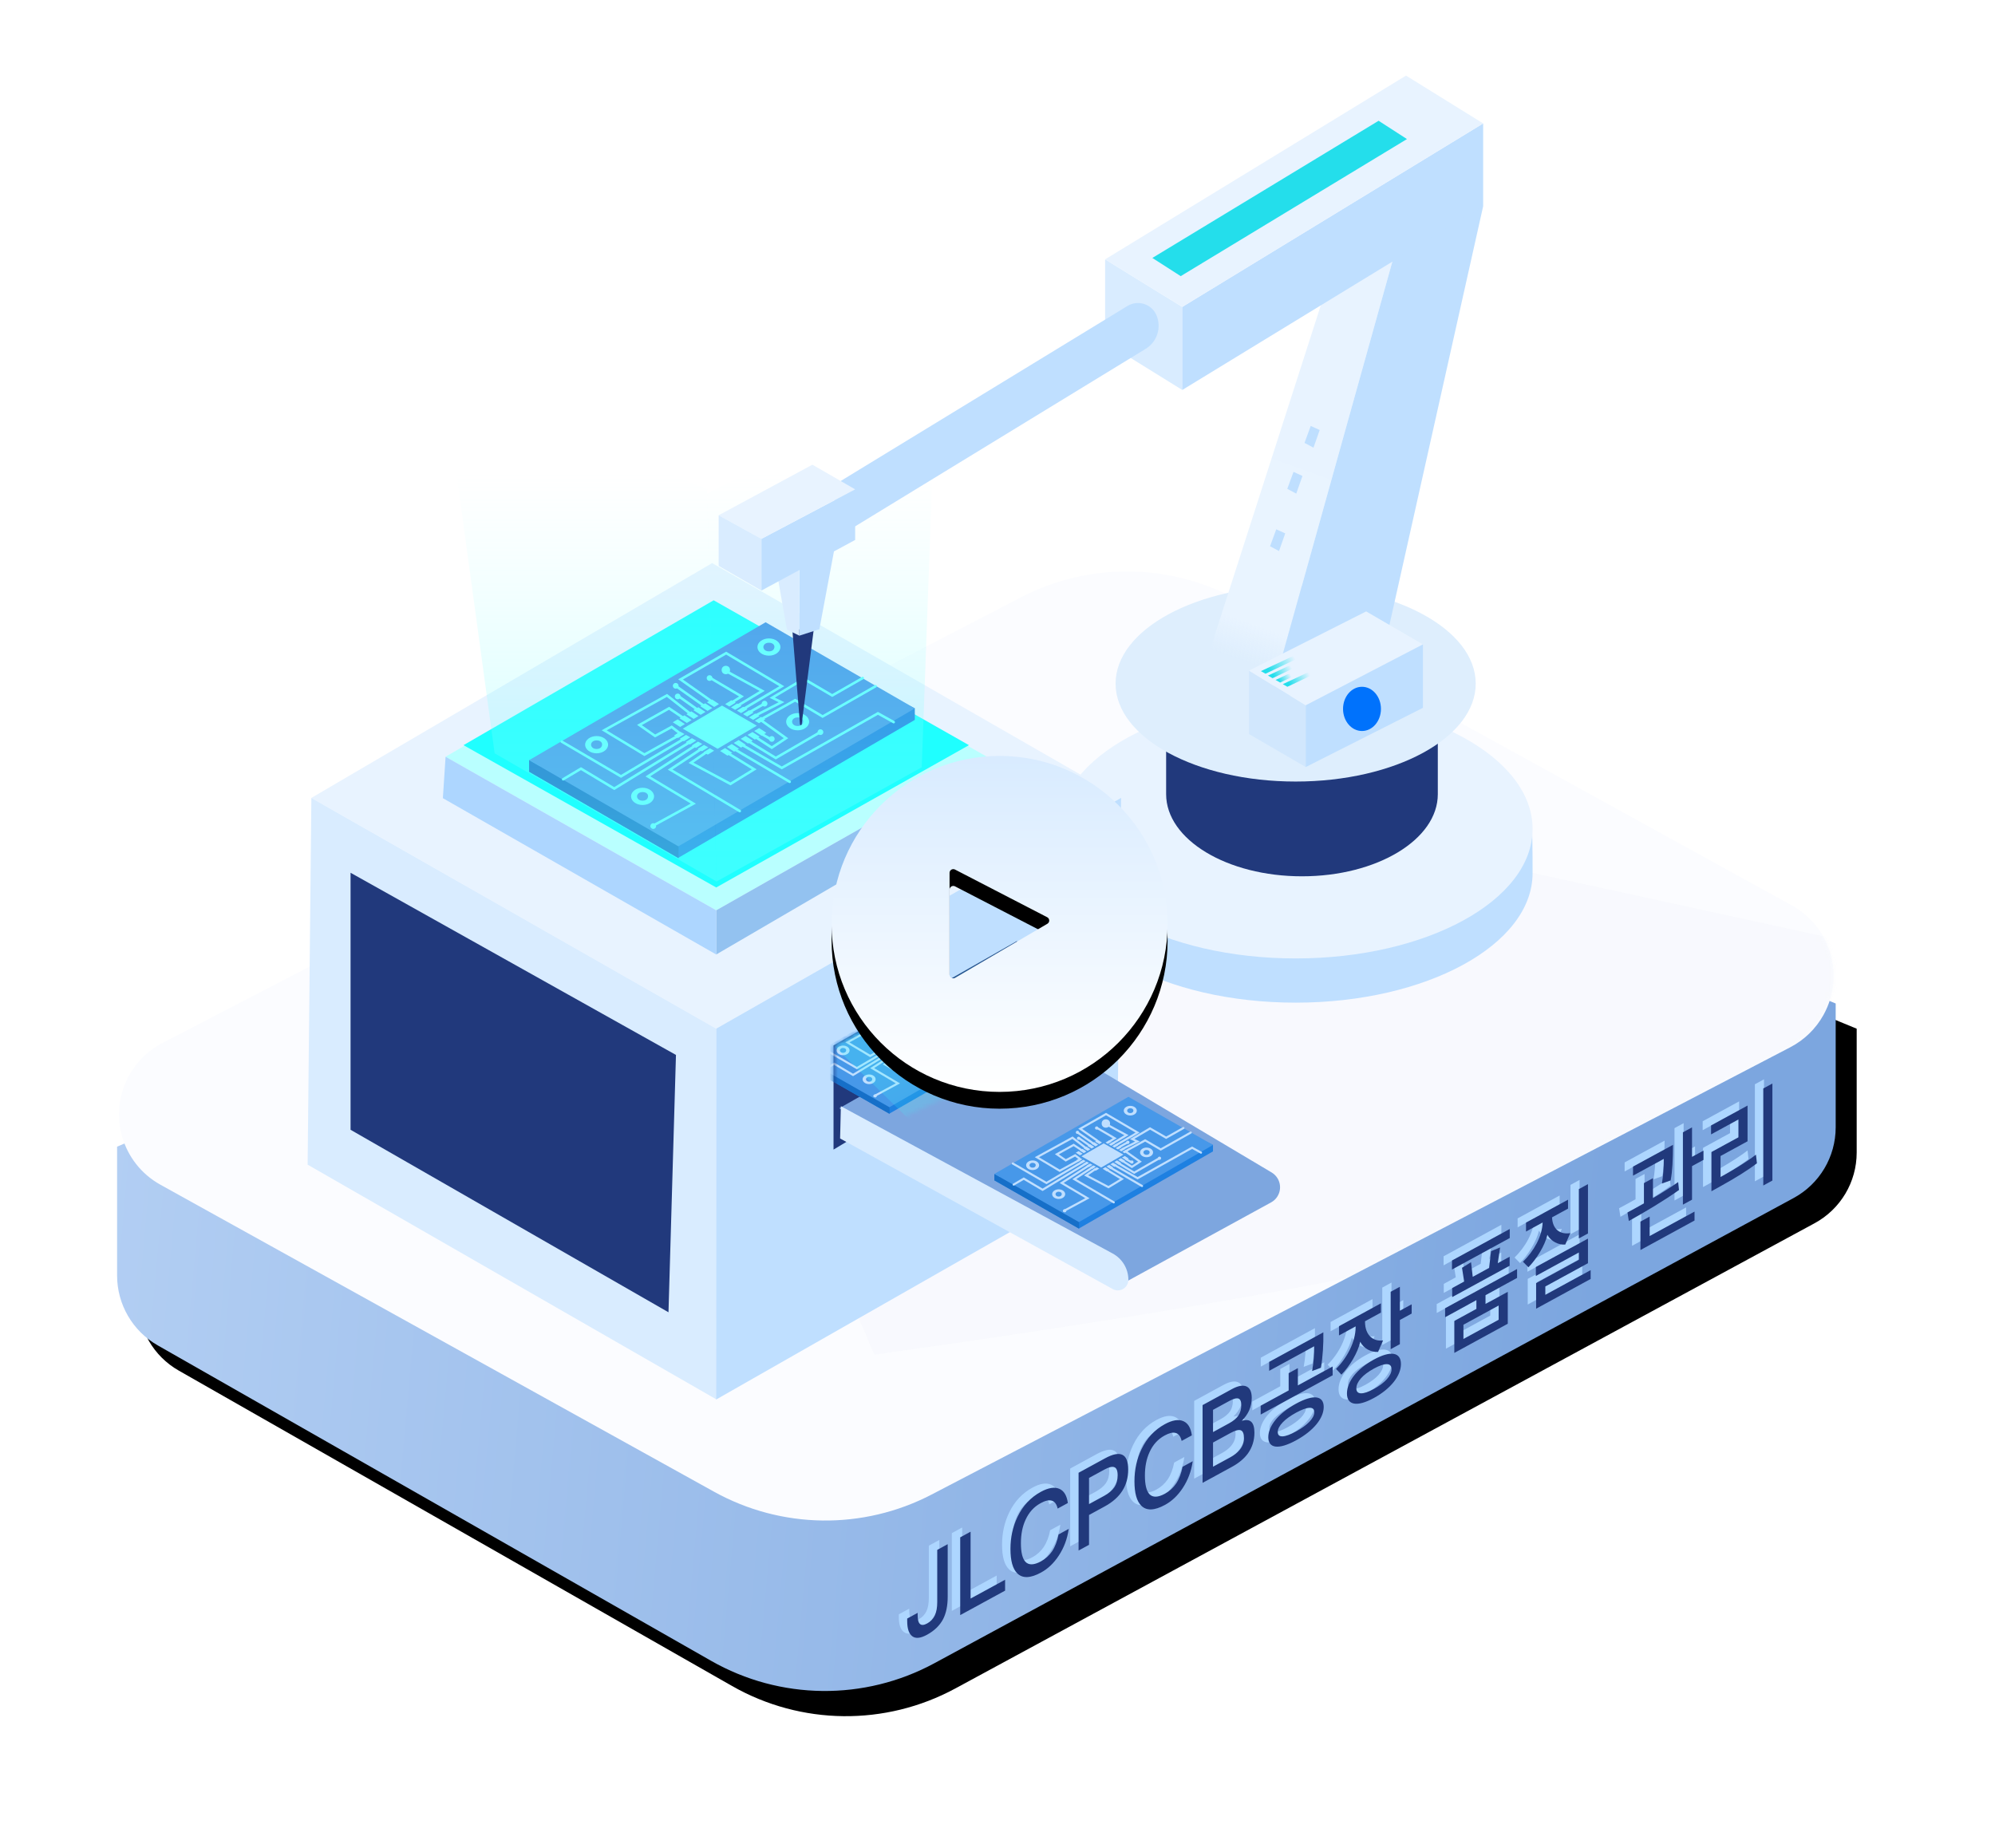 <?xml version="1.0" encoding="UTF-8"?>
<svg width="475px" height="440px" viewBox="0 0 475 440" version="1.1" xmlns="http://www.w3.org/2000/svg" xmlns:xlink="http://www.w3.org/1999/xlink">
    <!-- Generator: Sketch 60 (88103) - https://sketch.com -->
    <title>hdpi/jianche</title>
    <desc>Created with Sketch.</desc>
    <defs>
        <filter x="-8.6%" y="-9.9%" width="119.3%" height="125.4%" filterUnits="objectBoundingBox" id="filter-1">
            <feOffset dx="0" dy="0" in="SourceAlpha" result="shadowOffsetOuter1"></feOffset>
            <feGaussianBlur stdDeviation="10" in="shadowOffsetOuter1" result="shadowBlurOuter1"></feGaussianBlur>
            <feColorMatrix values="0 0 0 0 0.231   0 0 0 0 1   0 0 0 0 1  0 0 0 1 0" type="matrix" in="shadowBlurOuter1" result="shadowMatrixOuter1"></feColorMatrix>
            <feMerge>
                <feMergeNode in="shadowMatrixOuter1"></feMergeNode>
                <feMergeNode in="SourceGraphic"></feMergeNode>
            </feMerge>
        </filter>
        <linearGradient x1="0%" y1="50%" x2="85.981%" y2="54.289%" id="linearGradient-2">
            <stop stop-color="#B2CEF3" offset="0%"></stop>
            <stop stop-color="#7CA6DF" offset="100%"></stop>
        </linearGradient>
        <path d="M20.878,175.111 L20.878,144.44 L20.878,144.44 L240.971,50.231 C254.475,44.451 269.736,44.345 283.319,49.936 L430.069,110.344 L430.069,110.344 L430.069,139.836 C430.069,146.863 426.219,153.326 420.039,156.672 L215.455,267.448 C198.831,276.449 178.739,276.23 162.316,266.867 L30.541,191.744 C24.566,188.338 20.878,181.989 20.878,175.111 Z" id="path-3"></path>
        <filter x="-8.2%" y="-12.0%" width="118.8%" height="126.8%" filterUnits="objectBoundingBox" id="filter-4">
            <feOffset dx="5" dy="5" in="SourceAlpha" result="shadowOffsetOuter1"></feOffset>
            <feGaussianBlur stdDeviation="12" in="shadowOffsetOuter1" result="shadowBlurOuter1"></feGaussianBlur>
            <feColorMatrix values="0 0 0 0 0.142   0 0 0 0 0.254   0 0 0 0 0.568  0 0 0 0.3 0" type="matrix" in="shadowBlurOuter1" result="shadowMatrixOuter1"></feColorMatrix>
            <feOffset dx="0" dy="1" in="SourceAlpha" result="shadowOffsetOuter2"></feOffset>
            <feGaussianBlur stdDeviation="2.5" in="shadowOffsetOuter2" result="shadowBlurOuter2"></feGaussianBlur>
            <feColorMatrix values="0 0 0 0 0.522   0 0 0 0 0.602   0 0 0 0 0.765  0 0 0 1 0" type="matrix" in="shadowBlurOuter2" result="shadowMatrixOuter2"></feColorMatrix>
            <feMerge>
                <feMergeNode in="shadowMatrixOuter1"></feMergeNode>
                <feMergeNode in="shadowMatrixOuter2"></feMergeNode>
            </feMerge>
        </filter>
        <path d="M31.658,119.762 L236.102,13.62 C252.334,5.193 271.703,5.435 287.719,14.265 L419.668,87.012 C428.927,92.118 432.295,103.763 427.19,113.023 C425.369,116.325 422.614,119.017 419.269,120.759 L214.807,227.271 C198.521,235.755 179.064,235.502 163.004,226.595 L31.195,153.498 C21.947,148.369 18.608,136.716 23.737,127.469 C25.562,124.177 28.318,121.496 31.658,119.762 Z" id="path-5"></path>
        <filter x="-6.6%" y="-16.1%" width="113.2%" height="132.2%" filterUnits="objectBoundingBox" id="filter-7">
            <feGaussianBlur stdDeviation="6.838" in="SourceGraphic"></feGaussianBlur>
        </filter>
        <linearGradient x1="50%" y1="19.413%" x2="50%" y2="100%" id="linearGradient-8">
            <stop stop-color="#A4FFFF" stop-opacity="0" offset="0%"></stop>
            <stop stop-color="#6BFFFF" offset="100%"></stop>
        </linearGradient>
        <linearGradient x1="50%" y1="19.413%" x2="50%" y2="100%" id="linearGradient-9">
            <stop stop-color="#A4FFFF" stop-opacity="0" offset="0%"></stop>
            <stop stop-color="#6BFFFF" offset="100%"></stop>
        </linearGradient>
        <linearGradient x1="44.39%" y1="94.117%" x2="54.797%" y2="20.62%" id="linearGradient-10">
            <stop stop-color="#E8F3FF" stop-opacity="0" offset="0%"></stop>
            <stop stop-color="#E9F4FF" offset="10.529%"></stop>
            <stop stop-color="#E8F3FF" offset="100%"></stop>
        </linearGradient>
        <linearGradient x1="97.386%" y1="38.416%" x2="15.582%" y2="58.948%" id="linearGradient-11">
            <stop stop-color="#24DEEB" stop-opacity="0" offset="0%"></stop>
            <stop stop-color="#24DEEB" offset="100%"></stop>
        </linearGradient>
        <linearGradient x1="97.386%" y1="37.872%" x2="15.582%" y2="59.368%" id="linearGradient-12">
            <stop stop-color="#24DEEB" stop-opacity="0" offset="0%"></stop>
            <stop stop-color="#24DEEB" offset="100%"></stop>
        </linearGradient>
        <linearGradient x1="97.386%" y1="38.484%" x2="15.582%" y2="58.895%" id="linearGradient-13">
            <stop stop-color="#24DEEB" stop-opacity="0" offset="0%"></stop>
            <stop stop-color="#24DEEB" offset="100%"></stop>
        </linearGradient>
        <linearGradient x1="97.386%" y1="36.688%" x2="15.582%" y2="60.283%" id="linearGradient-14">
            <stop stop-color="#24DEEB" stop-opacity="0" offset="0%"></stop>
            <stop stop-color="#24DEEB" offset="100%"></stop>
        </linearGradient>
        <polygon id="path-15" points="191.459 255.735 242.059 232.356 235.157 206.062 191.459 230.946"></polygon>
        <linearGradient x1="50%" y1="15.727%" x2="76.484%" y2="56.657%" id="linearGradient-17">
            <stop stop-color="#42FFFF" offset="0%"></stop>
            <stop stop-color="#1FFFFF" stop-opacity="0" offset="100%"></stop>
        </linearGradient>
        <linearGradient x1="50%" y1="0%" x2="50%" y2="100%" id="linearGradient-18">
            <stop stop-color="#D8EBFF" offset="0%"></stop>
            <stop stop-color="#FFFFFF" offset="100%"></stop>
        </linearGradient>
        <path d="M238,180 C260.091,180 278,197.909 278,220 C278,242.091 260.091,260 238,260 C215.909,260 198,242.091 198,220 C198,197.909 215.909,180 238,180 Z M226.974,206.955 C226.483,206.955 226.085,207.353 226.085,207.844 L226.085,207.844 L226.085,232.066 C226.085,232.224 226.127,232.379 226.207,232.515 C226.455,232.939 227,233.081 227.424,232.832 L227.424,232.832 L249.375,219.964 C249.52,219.879 249.638,219.755 249.715,219.606 C249.94,219.17 249.77,218.634 249.334,218.408 L249.334,218.408 L227.382,207.054 C227.256,206.989 227.116,206.955 226.974,206.955 Z" id="path-19"></path>
        <filter x="-17.5%" y="-12.5%" width="135.0%" height="135.0%" filterUnits="objectBoundingBox" id="filter-20">
            <feOffset dx="0" dy="4" in="SourceAlpha" result="shadowOffsetOuter1"></feOffset>
            <feGaussianBlur stdDeviation="4" in="shadowOffsetOuter1" result="shadowBlurOuter1"></feGaussianBlur>
            <feColorMatrix values="0 0 0 0 0.129   0 0 0 0 0.224   0 0 0 0 0.486  0 0 0 0.5 0" type="matrix" in="shadowBlurOuter1"></feColorMatrix>
        </filter>
    </defs>
    <g id="组件" stroke="none" stroke-width="1" fill="none" fill-rule="evenodd">
        <g id="jianche">
            <g filter="url(#filter-1)" transform="translate(7, 18)">
                <g id="路径-2" transform="translate(0, 110.605)">
                    <g id="矩形">
                        <use fill="black" fill-opacity="1" filter="url(#filter-4)" xlink:href="#path-3"></use>
                        <use fill="url(#linearGradient-2)" fill-rule="evenodd" xlink:href="#path-3"></use>
                    </g>
                    <path d="M211.704,259.665 C213.471,258.701 214.748,257.459 215.557,255.928 C216.28,254.496 216.642,252.743 216.642,250.616 L216.642,238.09 L214.152,239.449 L214.152,251.871 C214.152,253.194 213.96,254.258 213.577,255.064 C213.194,255.869 212.577,256.517 211.747,256.97 C210.235,257.795 209.49,257.138 209.49,255.012 L209.49,254.441 L207,255.8 L207,256.397 C207,258.212 207.404,259.418 208.213,260.014 C209.001,260.621 210.172,260.501 211.704,259.665 Z M230.308,249.15 L230.308,246.556 L222.091,251.04 L222.091,235.116 L219.622,236.464 L219.622,254.981 L230.308,249.15 Z M238.864,244.843 C240.503,243.949 241.908,242.612 243.079,240.832 C244.335,238.927 245.122,236.812 245.463,234.448 L243.036,235.772 C242.738,237.335 242.227,238.677 241.504,239.772 C240.822,240.766 239.928,241.591 238.843,242.184 C237.183,243.09 235.948,243.115 235.161,242.3 C234.437,241.528 234.075,240.04 234.075,237.861 C234.075,235.735 234.437,233.877 235.182,232.278 C235.991,230.488 237.183,229.189 238.779,228.318 C239.843,227.737 240.716,227.52 241.397,227.719 C242.1,227.906 242.568,228.532 242.823,229.612 L245.25,228.288 C245.016,226.548 244.356,225.404 243.249,224.919 C242.1,224.405 240.61,224.648 238.822,225.623 C236.395,226.948 234.543,228.918 233.266,231.586 C232.138,233.913 231.585,236.471 231.585,239.22 C231.585,242.021 232.117,243.961 233.202,245.028 C234.437,246.274 236.331,246.225 238.864,244.843 Z M250.294,238.243 L250.294,231.137 L254.062,229.081 C257.766,227.06 259.617,224.13 259.617,220.318 C259.617,216.531 257.766,215.649 254.105,217.646 L247.804,221.085 L247.804,239.602 L250.294,238.243 Z M253.913,226.569 L250.294,228.543 L250.294,222.319 L253.913,220.344 C254.999,219.752 255.807,219.544 256.318,219.758 C256.829,219.946 257.106,220.573 257.106,221.688 C257.106,222.803 256.85,223.747 256.34,224.518 C255.829,225.264 255.02,225.965 253.913,226.569 Z M268.387,228.732 C270.026,227.838 271.431,226.501 272.602,224.721 C273.857,222.817 274.645,220.701 274.986,218.337 L272.559,219.661 C272.261,221.224 271.75,222.566 271.026,223.661 C270.345,224.655 269.451,225.48 268.366,226.073 C266.706,226.979 265.471,227.004 264.683,226.189 C263.96,225.417 263.598,223.929 263.598,221.75 C263.598,219.624 263.96,217.767 264.705,216.167 C265.514,214.377 266.706,213.078 268.302,212.207 C269.366,211.626 270.239,211.409 270.92,211.608 C271.622,211.795 272.091,212.422 272.346,213.501 L274.773,212.177 C274.539,210.438 273.879,209.293 272.772,208.808 C271.622,208.294 270.132,208.537 268.344,209.513 C265.918,210.837 264.066,212.807 262.789,215.475 C261.661,217.802 261.107,220.36 261.107,223.109 C261.107,225.91 261.64,227.85 262.725,228.918 C263.96,230.163 265.854,230.115 268.387,228.732 Z M284.309,219.681 C285.926,218.798 287.203,217.738 288.097,216.524 C289.14,215.073 289.672,213.408 289.672,211.541 C289.672,210.296 289.417,209.424 288.927,208.965 C288.417,208.492 287.672,208.406 286.671,208.718 C287.437,207.937 288.012,207.131 288.417,206.236 C288.821,205.289 289.034,204.291 289.034,203.253 C289.034,201.853 288.629,200.959 287.842,200.558 C286.99,200.141 285.799,200.351 284.287,201.176 L277.327,204.974 L277.327,223.491 L284.309,219.681 Z M283.627,209.316 L279.817,211.395 L279.817,206.105 L283.67,204.002 C284.692,203.445 285.415,203.257 285.884,203.417 C286.309,203.573 286.544,204.094 286.544,204.976 C286.544,205.935 286.309,206.763 285.884,207.436 C285.437,208.095 284.692,208.735 283.627,209.316 Z M283.947,217.389 L279.817,219.642 L279.817,213.885 L284.011,211.597 C285.117,210.993 285.926,210.785 286.437,210.973 C286.927,211.172 287.182,211.785 287.182,212.848 C287.182,213.886 286.841,214.798 286.16,215.636 C285.628,216.29 284.883,216.878 283.947,217.389 Z M305.509,196.078 C305.934,193.616 306.147,190.336 306.083,187.647 L293.185,194.686 L293.185,196.813 L303.891,190.97 C303.934,192.737 303.763,194.93 303.402,196.865 L305.509,196.078 Z M308.297,197.876 L308.297,195.776 L300.017,200.294 L300.017,196.171 L297.825,197.367 L297.825,201.491 L291.162,205.126 L291.162,207.227 L308.297,197.876 Z M299.591,213.364 C303.806,211.064 306.169,208.063 306.169,205.418 C306.169,202.747 303.806,202.324 299.591,204.624 C295.377,206.924 292.972,209.948 292.972,212.619 C292.972,215.265 295.377,215.664 299.591,213.364 Z M299.591,211.237 C296.909,212.701 295.228,212.866 295.228,211.388 C295.228,209.936 296.909,208.24 299.591,206.777 C302.252,205.325 303.934,205.185 303.934,206.637 C303.934,208.116 302.252,209.785 299.591,211.237 Z M324.304,190.464 L324.304,184.707 L327.113,183.174 L327.113,180.969 L324.304,182.502 L324.304,176.797 L322.111,177.993 L322.111,191.661 L324.304,190.464 Z M310.383,197.724 C312.299,195.796 314.321,192.437 314.874,189.878 C315.704,191.578 317.514,192.406 319.11,192.313 L320.302,189.562 C318.11,189.902 316.002,188.485 316.002,185.087 L316.002,185.01 L319.791,182.942 L319.791,180.738 L309.808,186.185 L309.808,188.39 L313.768,186.229 L313.768,186.411 C313.768,189.834 311.767,193.701 309.106,196.346 L310.383,197.724 Z M318.11,203.284 C322.175,201.066 324.559,197.949 324.559,195.2 C324.559,192.399 322.175,191.911 318.11,194.13 C314.066,196.336 311.703,199.415 311.703,202.216 C311.703,204.965 314.066,205.491 318.11,203.284 Z M318.11,201.132 C315.47,202.572 313.938,202.501 313.938,200.997 C313.938,199.44 315.47,197.722 318.11,196.282 C320.77,194.83 322.324,194.864 322.324,196.42 C322.324,197.924 320.77,199.68 318.11,201.132 Z M350.464,165.193 L350.464,163.04 L336.713,170.544 L336.713,172.696 L350.464,165.193 Z M350.442,171.791 L350.442,169.639 L347.611,171.184 L348.165,167.433 L346.015,168.32 L345.547,172.31 L341.651,174.436 L341.247,170.948 L339.097,172.277 L339.608,175.551 L336.756,177.108 L336.756,179.26 L350.442,171.791 Z M349.995,185.599 L349.995,178 L344.695,180.892 L344.695,178.792 L352.209,174.692 L352.209,172.565 L335.074,181.915 L335.074,184.042 L342.524,179.977 L342.524,182.077 L337.267,184.946 L337.267,192.545 L349.995,185.599 Z M347.824,184.657 L339.438,189.234 L339.438,185.836 L347.824,181.26 L347.824,184.657 Z M369.088,164.106 L369.088,152.358 L366.917,153.543 L366.917,165.291 L369.088,164.106 Z M354.912,172.153 C356.764,170.287 358.85,166.996 359.425,164.426 C360.255,165.996 362.107,166.878 363.682,166.745 L364.874,164.02 C362.745,164.377 360.681,163.403 360.532,160.269 L364.342,158.19 L364.342,156.063 L354.337,161.522 L354.337,163.649 L358.297,161.489 C358.169,164.852 356.189,168.292 353.614,170.839 L354.912,172.153 Z M369.727,174.935 L369.727,172.834 L358.935,178.723 L358.935,176.727 L369.088,171.186 L369.088,165.325 L356.679,172.097 L356.679,174.223 L366.917,168.636 L366.917,170.374 L356.743,175.926 L356.743,182.021 L369.727,174.935 Z M393.864,156.057 L393.864,148.07 L396.589,146.583 L396.589,144.379 L393.864,145.865 L393.864,138.837 L391.693,140.022 L391.693,157.242 L393.864,156.057 Z M388.777,151.468 C389.203,149.265 389.309,146.484 389.331,142.997 L379.816,148.189 L379.816,150.342 L387.138,146.346 C387.16,148.305 386.968,150.666 386.691,152.218 L388.777,151.468 Z M378.816,161.132 C382.902,158.85 387.16,156.319 390.757,153.76 L390.565,151.867 C389.224,152.832 386.521,154.541 384.605,155.664 L384.563,155.687 L384.563,150.941 L382.413,152.115 L382.413,156.964 C381.029,157.745 379.603,158.497 378.496,159.101 L378.816,161.132 Z M394.46,161.023 L394.46,158.896 L383.775,164.727 L383.775,160.085 L381.583,161.281 L381.583,168.05 L394.46,161.023 Z M413,151.502 L413,128.395 L410.829,129.58 L410.829,152.687 L413,151.502 Z M398.483,154.056 L400.825,152.752 C404.252,150.856 407.232,148.996 409.318,147.391 L409.083,145.34 C406.636,147.247 402.911,149.435 400.654,150.666 L400.654,145.661 L407.083,142.153 L407.083,133.647 L398.398,138.386 L398.398,140.513 L404.912,136.958 L404.912,141.211 L398.483,144.719 L398.483,154.056 Z" id="JLCPCB공장품질관리" fill="#ADD6FF" fill-rule="nonzero"></path>
                    <path d="M213.704,260.665 C215.471,259.701 216.748,258.459 217.557,256.928 C218.28,255.496 218.642,253.743 218.642,251.616 L218.642,239.09 L216.152,240.449 L216.152,252.871 C216.152,254.194 215.96,255.258 215.577,256.064 C215.194,256.869 214.577,257.517 213.747,257.97 C212.235,258.795 211.49,258.138 211.49,256.012 L211.49,255.441 L209,256.8 L209,257.397 C209,259.212 209.404,260.418 210.213,261.014 C211.001,261.621 212.172,261.501 213.704,260.665 Z M232.308,250.15 L232.308,247.556 L224.091,252.04 L224.091,236.116 L221.622,237.464 L221.622,255.981 L232.308,250.15 Z M240.864,245.843 C242.503,244.949 243.908,243.612 245.079,241.832 C246.335,239.927 247.122,237.812 247.463,235.448 L245.036,236.772 C244.738,238.335 244.227,239.677 243.504,240.772 C242.822,241.766 241.928,242.591 240.843,243.184 C239.183,244.09 237.948,244.115 237.161,243.3 C236.437,242.528 236.075,241.04 236.075,238.861 C236.075,236.735 236.437,234.877 237.182,233.278 C237.991,231.488 239.183,230.189 240.779,229.318 C241.843,228.737 242.716,228.52 243.397,228.719 C244.1,228.906 244.568,229.532 244.823,230.612 L247.25,229.288 C247.016,227.548 246.356,226.404 245.249,225.919 C244.1,225.405 242.61,225.648 240.822,226.623 C238.395,227.948 236.543,229.918 235.266,232.586 C234.138,234.913 233.585,237.471 233.585,240.22 C233.585,243.021 234.117,244.961 235.202,246.028 C236.437,247.274 238.331,247.225 240.864,245.843 Z M252.294,239.243 L252.294,232.137 L256.062,230.081 C259.766,228.06 261.617,225.13 261.617,221.318 C261.617,217.531 259.766,216.649 256.105,218.646 L249.804,222.085 L249.804,240.602 L252.294,239.243 Z M255.913,227.569 L252.294,229.543 L252.294,223.319 L255.913,221.344 C256.999,220.752 257.807,220.544 258.318,220.758 C258.829,220.946 259.106,221.573 259.106,222.688 C259.106,223.803 258.85,224.747 258.34,225.518 C257.829,226.264 257.02,226.965 255.913,227.569 Z M270.387,229.732 C272.026,228.838 273.431,227.501 274.602,225.721 C275.857,223.817 276.645,221.701 276.986,219.337 L274.559,220.661 C274.261,222.224 273.75,223.566 273.026,224.661 C272.345,225.655 271.451,226.48 270.366,227.073 C268.706,227.979 267.471,228.004 266.683,227.189 C265.96,226.417 265.598,224.929 265.598,222.75 C265.598,220.624 265.96,218.767 266.705,217.167 C267.514,215.377 268.706,214.078 270.302,213.207 C271.366,212.626 272.239,212.409 272.92,212.608 C273.622,212.795 274.091,213.422 274.346,214.501 L276.773,213.177 C276.539,211.438 275.879,210.293 274.772,209.808 C273.622,209.294 272.132,209.537 270.344,210.513 C267.918,211.837 266.066,213.807 264.789,216.475 C263.661,218.802 263.107,221.36 263.107,224.109 C263.107,226.91 263.64,228.85 264.725,229.918 C265.96,231.163 267.854,231.115 270.387,229.732 Z M286.309,220.681 C287.926,219.798 289.203,218.738 290.097,217.524 C291.14,216.073 291.672,214.408 291.672,212.541 C291.672,211.296 291.417,210.424 290.927,209.965 C290.417,209.492 289.672,209.406 288.671,209.718 C289.437,208.937 290.012,208.131 290.417,207.236 C290.821,206.289 291.034,205.291 291.034,204.253 C291.034,202.853 290.629,201.959 289.842,201.558 C288.99,201.141 287.799,201.351 286.287,202.176 L279.327,205.974 L279.327,224.491 L286.309,220.681 Z M285.627,210.316 L281.817,212.395 L281.817,207.105 L285.67,205.002 C286.692,204.445 287.415,204.257 287.884,204.417 C288.309,204.573 288.544,205.094 288.544,205.976 C288.544,206.935 288.309,207.763 287.884,208.436 C287.437,209.095 286.692,209.735 285.627,210.316 Z M285.947,218.389 L281.817,220.642 L281.817,214.885 L286.011,212.597 C287.117,211.993 287.926,211.785 288.437,211.973 C288.927,212.172 289.182,212.785 289.182,213.848 C289.182,214.886 288.841,215.798 288.16,216.636 C287.628,217.29 286.883,217.878 285.947,218.389 Z M307.509,197.078 C307.934,194.616 308.147,191.336 308.083,188.647 L295.185,195.686 L295.185,197.813 L305.891,191.97 C305.934,193.737 305.763,195.93 305.402,197.865 L307.509,197.078 Z M310.297,198.876 L310.297,196.776 L302.017,201.294 L302.017,197.171 L299.825,198.367 L299.825,202.491 L293.162,206.126 L293.162,208.227 L310.297,198.876 Z M301.591,214.364 C305.806,212.064 308.169,209.063 308.169,206.418 C308.169,203.747 305.806,203.324 301.591,205.624 C297.377,207.924 294.972,210.948 294.972,213.619 C294.972,216.265 297.377,216.664 301.591,214.364 Z M301.591,212.237 C298.909,213.701 297.228,213.866 297.228,212.388 C297.228,210.936 298.909,209.24 301.591,207.777 C304.252,206.325 305.934,206.185 305.934,207.637 C305.934,209.116 304.252,210.785 301.591,212.237 Z M326.304,191.464 L326.304,185.707 L329.113,184.174 L329.113,181.969 L326.304,183.502 L326.304,177.797 L324.111,178.993 L324.111,192.661 L326.304,191.464 Z M312.383,198.724 C314.299,196.796 316.321,193.437 316.874,190.878 C317.704,192.578 319.514,193.406 321.11,193.313 L322.302,190.562 C320.11,190.902 318.002,189.485 318.002,186.087 L318.002,186.01 L321.791,183.942 L321.791,181.738 L311.808,187.185 L311.808,189.39 L315.768,187.229 L315.768,187.411 C315.768,190.834 313.767,194.701 311.106,197.346 L312.383,198.724 Z M320.11,204.284 C324.175,202.066 326.559,198.949 326.559,196.2 C326.559,193.399 324.175,192.911 320.11,195.13 C316.066,197.336 313.703,200.415 313.703,203.216 C313.703,205.965 316.066,206.491 320.11,204.284 Z M320.11,202.132 C317.47,203.572 315.938,203.501 315.938,201.997 C315.938,200.44 317.47,198.722 320.11,197.282 C322.77,195.83 324.324,195.864 324.324,197.42 C324.324,198.924 322.77,200.68 320.11,202.132 Z M352.464,166.193 L352.464,164.04 L338.713,171.544 L338.713,173.696 L352.464,166.193 Z M352.442,172.791 L352.442,170.639 L349.611,172.184 L350.165,168.433 L348.015,169.32 L347.547,173.31 L343.651,175.436 L343.247,171.948 L341.097,173.277 L341.608,176.551 L338.756,178.108 L338.756,180.26 L352.442,172.791 Z M351.995,186.599 L351.995,179 L346.695,181.892 L346.695,179.792 L354.209,175.692 L354.209,173.565 L337.074,182.915 L337.074,185.042 L344.524,180.977 L344.524,183.077 L339.267,185.946 L339.267,193.545 L351.995,186.599 Z M349.824,185.657 L341.438,190.234 L341.438,186.836 L349.824,182.26 L349.824,185.657 Z M371.088,165.106 L371.088,153.358 L368.917,154.543 L368.917,166.291 L371.088,165.106 Z M356.912,173.153 C358.764,171.287 360.85,167.996 361.425,165.426 C362.255,166.996 364.107,167.878 365.682,167.745 L366.874,165.02 C364.745,165.377 362.681,164.403 362.532,161.269 L366.342,159.19 L366.342,157.063 L356.337,162.522 L356.337,164.649 L360.297,162.489 C360.169,165.852 358.189,169.292 355.614,171.839 L356.912,173.153 Z M371.727,175.935 L371.727,173.834 L360.935,179.723 L360.935,177.727 L371.088,172.186 L371.088,166.325 L358.679,173.097 L358.679,175.223 L368.917,169.636 L368.917,171.374 L358.743,176.926 L358.743,183.021 L371.727,175.935 Z M395.864,157.057 L395.864,149.07 L398.589,147.583 L398.589,145.379 L395.864,146.865 L395.864,139.837 L393.693,141.022 L393.693,158.242 L395.864,157.057 Z M390.777,152.468 C391.203,150.265 391.309,147.484 391.331,143.997 L381.816,149.189 L381.816,151.342 L389.138,147.346 C389.16,149.305 388.968,151.666 388.691,153.218 L390.777,152.468 Z M380.816,162.132 C384.902,159.85 389.16,157.319 392.757,154.76 L392.565,152.867 C391.224,153.832 388.521,155.541 386.605,156.664 L386.563,156.687 L386.563,151.941 L384.413,153.115 L384.413,157.964 C383.029,158.745 381.603,159.497 380.496,160.101 L380.816,162.132 Z M396.46,162.023 L396.46,159.896 L385.775,165.727 L385.775,161.085 L383.583,162.281 L383.583,169.05 L396.46,162.023 Z M415,152.502 L415,129.395 L412.829,130.58 L412.829,153.687 L415,152.502 Z M400.483,155.056 L402.825,153.752 C406.252,151.856 409.232,149.996 411.318,148.391 L411.083,146.34 C408.636,148.247 404.911,150.435 402.654,151.666 L402.654,146.661 L409.083,143.153 L409.083,134.647 L400.398,139.386 L400.398,141.513 L406.912,137.958 L406.912,142.211 L400.483,145.719 L400.483,155.056 Z" id="JLCPCB공장품질관리备份" fill="#21397C" fill-rule="nonzero"></path>
                    <mask id="mask-6" fill="white">
                        <use xlink:href="#path-5"></use>
                    </mask>
                    <use id="蒙版" fill="#FBFCFF" xlink:href="#path-5"></use>
                    <path d="M201.16,193.968 C294.496,180.862 348.123,170.245 362.041,162.116 C375.959,153.987 421.833,136.663 499.663,110.144 L334.861,74.235 L263.451,66.66 L189.753,167.01 L201.16,193.968 Z" fill="#ACB8DB" opacity="0.2" filter="url(#filter-7)" mask="url(#mask-6)"></path>
                </g>
                <polygon id="路径-7" fill="#E8F3FF" points="67.136 171.997 162.56 116.08 259.921 171.997 163.528 226.931"></polygon>
                <polygon id="路径-7备份-8" fill="#D9ECFF" points="67.136 171.997 66.246 259.322 163.606 315.239 163.528 226.931"></polygon>
                <polygon id="路径-7备份-7" fill="#B9FFFF" points="99.091 162.194 162.881 124.97 227.966 162.194 163.528 198.763"></polygon>
                <polygon id="路径-7备份-13" fill="#1FFFFF" points="103.356 159.435 162.924 124.942 223.701 159.435 163.528 193.321"></polygon>
                <g id="编组-15" transform="translate(118.978, 113.508)">
                    <polygon id="矩形备份" fill="#1E80E1" transform="translate(46.515, 45.04) rotate(30) translate(-46.515, -45.04) " points="42.172 17.938 81.82 15.55 83.199 17.938 50.857 74.531 9.831 74.531"></polygon>
                    <polyline id="路径-70" fill="#166FC8" points="35.587 72.858 35.587 69.633 0 49.457 0 52.238"></polyline>
                    <polygon id="矩形备份-8" fill="#4798E9" transform="translate(45.918, 43.34) rotate(30) translate(-45.918, -43.34) " points="41.575 15.043 82.602 15.043 50.26 71.636 9.233 71.636"></polygon>
                    <polyline id="路径-50" stroke="#62FFFF" stroke-width="0.6" stroke-linecap="round" points="55.692 39.506 63.344 35.225 69.883 39.103 82.493 31.896"></polyline>
                    <polyline id="路径-51" stroke="#62FFFF" stroke-width="0.6" stroke-linecap="round" points="54.216 38.701 60.098 35.701 57.883 34.627 65.404 30.141 72.171 34.099 79.425 29.951"></polyline>
                    <line x1="52.817" y1="37.873" x2="56.258" y2="35.924" id="路径-52" stroke="#62FFFF" stroke-width="0.6" stroke-linecap="round"></line>
                    <polyline id="路径-53" stroke="#62FFFF" stroke-width="0.6" stroke-linecap="round" points="51.294 37.153 60.161 31.896 46.917 24.013 36.061 30.274 43.093 35.225"></polyline>
                    <polyline id="路径-54" stroke="#62FFFF" stroke-width="0.6" stroke-linecap="round" points="49.964 36.337 55.499 33.006 46.685 28.183"></polyline>
                    <polyline id="路径-55" stroke="#62FFFF" stroke-width="0.6" stroke-linecap="round" points="48.36 35.701 50.572 34.326 43.167 29.951"></polyline>
                    <line x1="41.992" y1="36.827" x2="35.013" y2="31.896" id="路径-56" stroke="#62FFFF" stroke-width="0.6" stroke-linecap="round"></line>
                    <polyline id="路径-57" stroke="#62FFFF" stroke-width="0.6" stroke-linecap="round" points="38.692 38.701 32.823 34.083 17.872 42.388 27.452 48.177 35.421 43.735"></polyline>
                    <line x1="40.151" y1="37.509" x2="35.645" y2="34.326" id="路径-58" stroke="#62FFFF" stroke-width="0.6" stroke-linecap="round"></line>
                    <polyline id="路径-59" stroke="#62FFFF" stroke-width="0.6" stroke-linecap="round" points="36.808 39.506 33.317 37.153 26.264 41.13 29.997 43.735 33.943 41.59 35.74 42.968"></polyline>
                    <polyline id="路径-60" stroke="#62FFFF" stroke-width="0.6" stroke-linecap="round" points="36.587 44.603 21.874 53.361 7.758 45.081"></polyline>
                    <polyline id="路径-61" stroke="#62FFFF" stroke-width="0.6" stroke-linecap="round" points="37.898 45.441 20.269 56.269 12.349 51.523 8.109 54.05"></polyline>
                    <polyline id="路径-62" stroke="#62FFFF" stroke-width="0.6" stroke-linecap="round" points="39.792 45.876 28.282 53.361 39.105 59.852 29.22 65.258"></polyline>
                    <polyline id="路径-63" stroke="#62FFFF" stroke-width="0.6" stroke-linecap="round" points="41.24 46.673 33.576 51.741 50.156 61.619"></polyline>
                    <polyline id="路径-64" stroke="#62FFFF" stroke-width="0.6" stroke-linecap="round" points="42.321 47.527 38.537 50.124 47.94 55.154 53.593 51.679 47.544 47.962"></polyline>
                    <line x1="48.928" y1="46.916" x2="62.04" y2="54.654" id="路径-65" stroke="#62FFFF" stroke-width="0.6" stroke-linecap="round"></line>
                    <polyline id="路径-66" stroke="#62FFFF" stroke-width="0.6" stroke-linecap="round" points="50.737 45.876 60.161 51.34 83.051 38.352 86.81 40.444"></polyline>
                    <polyline id="路径-67" stroke="#62FFFF" stroke-width="0.6" stroke-linecap="round" points="52.352 45.081 58.727 48.982 69.368 42.798"></polyline>
                    <polyline id="路径-68" stroke="#62FFFF" stroke-width="0.6" stroke-linecap="round" points="54.216 44.21 57.783 46.517 61.17 44.267 55.484 40.184"></polyline>
                    <line x1="55.484" y1="43.34" x2="57.693" y2="44.603" id="路径-69" stroke="#62FFFF" stroke-width="0.6" stroke-linecap="round"></line>
                    <circle id="椭圆形" fill="#62FFFF" cx="46.841" cy="28.035" r="1"></circle>
                    <path d="M42.962,30.634 C43.34,30.634 43.646,30.328 43.646,29.951 C43.646,29.573 43.34,29.267 42.962,29.267 C42.584,29.267 42.278,29.573 42.278,29.951 C42.278,30.328 42.584,30.634 42.962,30.634 Z" id="椭圆形备份-23" fill="#62FFFF"></path>
                    <path d="M34.903,32.477 C35.28,32.477 35.587,32.171 35.587,31.794 C35.587,31.416 35.28,31.11 34.903,31.11 C34.525,31.11 34.219,31.416 34.219,31.794 C34.219,32.171 34.525,32.477 34.903,32.477 Z" id="椭圆形备份-24" fill="#62FFFF"></path>
                    <path d="M35.377,35.01 C35.755,35.01 36.061,34.703 36.061,34.326 C36.061,33.948 35.755,33.642 35.377,33.642 C34.999,33.642 34.693,33.948 34.693,34.326 C34.693,34.703 34.999,35.01 35.377,35.01 Z" id="椭圆形备份-26" fill="#62FFFF"></path>
                    <path d="M57.782,45.13 C58.16,45.13 58.466,44.823 58.466,44.446 C58.466,44.068 58.16,43.762 57.782,43.762 C57.404,43.762 57.098,44.068 57.098,44.446 C57.098,44.823 57.404,45.13 57.782,45.13 Z" id="椭圆形备份-27" fill="#62FFFF"></path>
                    <path d="M56.065,36.729 C56.443,36.729 56.749,36.423 56.749,36.045 C56.749,35.667 56.443,35.361 56.065,35.361 C55.687,35.361 55.381,35.667 55.381,36.045 C55.381,36.423 55.687,36.729 56.065,36.729 Z" id="椭圆形备份-28" fill="#62FFFF"></path>
                    <path d="M69.368,43.513 C69.746,43.513 70.052,43.207 70.052,42.829 C70.052,42.451 69.746,42.145 69.368,42.145 C68.991,42.145 68.685,42.451 68.685,42.829 C68.685,43.207 68.991,43.513 69.368,43.513 Z" id="椭圆形备份-29" fill="#62FFFF"></path>
                    <path d="M29.561,65.876 C29.939,65.876 30.245,65.569 30.245,65.192 C30.245,64.814 29.939,64.508 29.561,64.508 C29.183,64.508 28.877,64.814 28.877,65.192 C28.877,65.569 29.183,65.876 29.561,65.876 Z" id="椭圆形备份-30" fill="#62FFFF"></path>
                    <path d="M27.012,56.07 C28.522,56.07 29.747,56.989 29.747,58.121 C29.747,59.254 28.522,60.173 27.012,60.173 C25.501,60.173 24.277,59.254 24.277,58.121 C24.277,56.989 25.501,56.07 27.012,56.07 Z M27.012,57.096 C26.105,57.096 25.691,57.662 25.691,58.121 C25.691,58.581 26.105,59.147 27.012,59.147 C27.918,59.147 28.282,58.638 28.32,58.121 C28.358,57.605 27.918,57.096 27.012,57.096 Z" id="形状结合" fill="#62FFFF"></path>
                    <path d="M16.071,43.762 C17.582,43.762 18.806,44.68 18.806,45.813 C18.806,46.946 17.582,47.865 16.071,47.865 C14.561,47.865 13.336,46.946 13.336,45.813 C13.336,44.68 14.561,43.762 16.071,43.762 Z M16.071,44.788 C15.165,44.788 14.75,45.354 14.75,45.813 C14.75,46.273 15.165,46.839 16.071,46.839 C16.978,46.839 17.342,46.33 17.38,45.813 C17.418,45.296 16.978,44.788 16.071,44.788 Z" id="形状结合备份-4" fill="#62FFFF"></path>
                    <path d="M57.098,20.513 C58.609,20.513 59.833,21.432 59.833,22.565 C59.833,23.698 58.609,24.616 57.098,24.616 C55.588,24.616 54.363,23.698 54.363,22.565 C54.363,21.432 55.588,20.513 57.098,20.513 Z M57.098,21.539 C56.192,21.539 55.777,22.105 55.777,22.565 C55.777,23.025 56.192,23.59 57.098,23.59 C58.004,23.59 58.369,23.082 58.407,22.565 C58.444,22.048 58.004,21.539 57.098,21.539 Z" id="形状结合备份-5" fill="#62FFFF"></path>
                    <path d="M63.936,38.292 C65.447,38.292 66.671,39.21 66.671,40.343 C66.671,41.476 65.447,42.394 63.936,42.394 C62.425,42.394 61.201,41.476 61.201,40.343 C61.201,39.21 62.425,38.292 63.936,38.292 Z M63.936,39.317 C63.03,39.317 62.615,39.883 62.615,40.343 C62.615,40.803 63.03,41.369 63.936,41.369 C64.842,41.369 65.207,40.86 65.244,40.343 C65.282,39.826 64.842,39.317 63.936,39.317 Z" id="形状结合备份-6" fill="#62FFFF"></path>
                    <polygon id="矩形" fill="#62FFFF" transform="translate(45.402, 41.646) rotate(-60) translate(-45.402, -41.646) " points="40.687 34.189 50.116 39.529 50.116 49.102 40.687 43.762"></polygon>
                    <path d="M35.381,39.785 L37.088,40.9 L35.948,41.59 L34.201,40.474 L35.381,39.785 Z M36.984,38.828 L38.692,39.944 L37.552,40.634 L35.805,39.517 L36.984,38.828 Z M38.62,37.873 L40.327,38.988 L39.187,39.678 L37.44,38.562 L38.62,37.873 Z M40.284,36.895 L41.992,38.011 L40.851,38.701 L39.105,37.584 L40.284,36.895 Z M41.917,35.958 L43.625,37.074 L42.485,37.764 L40.738,36.647 L41.917,35.958 Z M43.5,35.022 L45.207,36.137 L44.067,36.827 L42.321,35.71 L43.5,35.022 Z" id="形状结合" fill="#62FFFF"></path>
                    <path d="M46.653,46.624 L48.36,47.739 L47.22,48.429 L45.474,47.313 L46.653,46.624 Z M48.257,45.667 L49.964,46.783 L48.824,47.473 L47.078,46.356 L48.257,45.667 Z M49.892,44.712 L51.6,45.827 L50.459,46.517 L48.713,45.401 L49.892,44.712 Z M51.557,43.735 L53.264,44.85 L52.124,45.54 L50.377,44.424 L51.557,43.735 Z M53.19,42.798 L54.897,43.913 L53.757,44.603 L52.011,43.487 L53.19,42.798 Z M54.772,41.861 L56.48,42.976 L55.34,43.666 L53.593,42.55 L54.772,41.861 Z" id="形状结合备份" fill="#62FFFF"></path>
                    <path d="M47.71,39.192 L49.196,40.121 L48.204,40.696 L46.685,39.766 L47.71,39.192 Z M49.105,38.395 L50.591,39.324 L49.599,39.899 L48.08,38.969 L49.105,38.395 Z M50.528,37.6 L52.013,38.529 L51.021,39.103 L49.502,38.174 L50.528,37.6 Z M51.975,36.786 L53.461,37.715 L52.469,38.289 L50.95,37.36 L51.975,36.786 Z M53.396,36.006 L54.881,36.935 L53.889,37.509 L52.37,36.579 L53.396,36.006 Z M54.772,35.225 L56.258,36.154 L55.266,36.729 L53.747,35.799 L54.772,35.225 Z" id="形状结合备份-2" fill="#62FFFF" transform="translate(51.471, 37.961) scale(-1, 1) translate(-51.471, -37.961) "></path>
                    <path d="M35.51,46.673 L36.995,47.602 L36.003,48.177 L34.484,47.247 L35.51,46.673 Z M36.905,45.876 L38.39,46.805 L37.398,47.38 L35.879,46.45 L36.905,45.876 Z M38.327,45.081 L39.812,46.01 L38.821,46.584 L37.301,45.654 L38.327,45.081 Z M39.775,44.267 L41.26,45.196 L40.268,45.77 L38.749,44.841 L39.775,44.267 Z M41.195,43.487 L42.681,44.415 L41.689,44.99 L40.17,44.06 L41.195,43.487 Z M42.572,42.706 L44.057,43.635 L43.065,44.21 L41.546,43.28 L42.572,42.706 Z" id="形状结合备份-3" fill="#62FFFF" transform="translate(39.271, 45.441) scale(-1, 1) translate(-39.271, -45.441) "></path>
                </g>
                <polygon id="路径-7备份-14" fill="url(#linearGradient-8)" opacity="0.4" points="110.773 161.373 98.465 71.113 161.373 98.524 163.606 191.899"></polygon>
                <polygon id="路径-7备份-15" fill="url(#linearGradient-9)" opacity="0.4" points="212.46 164.705 215.855 71.113 161.373 99.548 163.606 191.899"></polygon>
                <polygon id="路径-7备份-2" fill="#93C2F0" points="163.528 209.28 227.318 172.056 227.966 162.194 163.528 198.763"></polygon>
                <polygon id="路径-7备份" fill="#ADD6FF" points="99.091 162.194 98.444 172.056 163.528 209.28 163.528 198.763"></polygon>
                <polygon id="路径-44" fill="#21397C" points="152.164 294.475 153.944 233.198 76.467 189.819 76.467 251.019"></polygon>
                <g id="机器" transform="translate(164.108, 0)">
                    <path d="M137.381,220.749 C168.536,220.749 193.793,206.943 193.793,189.911 C193.793,185.254 193.793,177.564 193.341,176.945 C184.358,166.426 160.018,159.072 137.381,159.072 C119.915,159.072 101.111,166.096 80.969,180.145 C80.969,184.849 80.969,188.105 80.969,189.911 C80.969,206.943 106.225,220.749 137.381,220.749 Z" id="椭圆形备份-2" fill="#BFDFFF"></path>
                    <ellipse id="椭圆形备份-3" fill="#E8F3FF" cx="137.381" cy="179.381" rx="56.412" ry="30.839"></ellipse>
                    <path d="M138.885,190.663 C156.748,190.663 171.228,181.907 171.228,171.107 C171.228,163.906 171.228,156.292 171.228,148.264 L106.542,153.165 C106.542,162.739 106.542,168.72 106.542,171.107 C106.542,181.907 121.023,190.663 138.885,190.663 Z" id="椭圆形备份" fill="#21397C"></path>
                    <ellipse id="椭圆形" fill="#DEEEFD" cx="137.381" cy="144.781" rx="42.873" ry="23.317"></ellipse>
                    <path d="M163.885,31.829 L130.611,151.02 L115.568,141.174 L149.391,35.964 C150.923,31.199 156.028,28.578 160.793,30.11 C161.927,30.474 162.977,31.058 163.885,31.829 L163.885,31.829 L163.885,31.829 Z" id="路径-53" fill="url(#linearGradient-10)"></path>
                    <polygon id="路径-69备份-2" fill="#BFDFFF" points="141.626 88.595 139.492 87.46 140.969 83.421 143.103 84.392"></polygon>
                    <polygon id="路径-69备份-3" fill="#BFDFFF" points="137.523 99.536 135.389 98.4 136.866 94.362 139 95.332"></polygon>
                    <polygon id="路径-69备份-4" fill="#BFDFFF" points="133.42 113.211 131.286 112.076 132.763 108.038 134.898 109.008"></polygon>
                    <polygon id="路径-53备份-5" fill="#BFDFFF" points="163.885 31.829 130.611 151.02 159.036 133.809 182.027 31.102"></polygon>
                    <polygon id="路径-53备份-4" fill="#D9ECFF" points="110.385 55.081 110.385 74.856 92.016 63.464 92.016 43.754"></polygon>
                    <polygon id="路径-53备份" fill="#BFDFFF" points="110.385 55.081 110.385 74.856 182.027 31.102 182.027 11.392"></polygon>
                    <path d="M27.634,97.401 L27.634,110.307 L101.686,65.055 C104.402,63.395 105.491,59.995 104.243,57.066 C103.206,54.632 100.393,53.5 97.959,54.537 C97.745,54.628 97.538,54.734 97.34,54.855 L27.634,97.401 L27.634,97.401 Z" id="路径-53备份-6" fill="#BFDFFF"></path>
                    <polygon id="路径-53备份-2" fill="#E8F3FF" points="110.385 55.081 92.016 43.754 163.658 7.82750878e-13 182.027 11.392"></polygon>
                    <polygon id="路径-53备份-3" fill="#24DEEB" points="110.014 47.753 103.26 43.422 157.131 10.758 163.885 15.114"></polygon>
                    <polygon id="路径-54" fill="#D1E7FD" points="126.273 141.687 139.786 149.945 139.786 164.644 126.273 156.791"></polygon>
                    <polygon id="路径-54备份" fill="#E8F3FF" points="126.273 141.687 139.786 149.945 167.686 135.441 154.173 127.588"></polygon>
                    <path d="M129.107,141.807 L130.204,142.428 L137.735,138.841 C137.888,138.769 137.952,138.587 137.88,138.434 C137.852,138.376 137.805,138.327 137.748,138.297 C137.412,138.117 137.012,138.107 136.667,138.268 L129.107,141.807 L129.107,141.807 Z" id="路径-54备份-3" fill="url(#linearGradient-11)"></path>
                    <path d="M134.317,144.912 L135.414,145.533 L141.104,142.824 C141.267,142.746 141.336,142.551 141.259,142.388 C141.234,142.335 141.195,142.29 141.147,142.258 C140.854,142.059 140.478,142.029 140.157,142.179 L134.317,144.912 L134.317,144.912 Z" id="路径-54备份-6" fill="url(#linearGradient-12)"></path>
                    <path d="M130.79,142.869 L131.887,143.49 L136.703,141.196 C136.855,141.124 136.919,140.943 136.847,140.791 C136.817,140.728 136.765,140.677 136.702,140.647 C136.334,140.474 135.908,140.474 135.539,140.646 L130.79,142.869 L130.79,142.869 Z" id="路径-54备份-4" fill="url(#linearGradient-13)"></path>
                    <path d="M132.597,143.906 L133.694,144.527 L136.334,143.269 C136.508,143.187 136.581,142.979 136.499,142.806 C136.475,142.757 136.441,142.714 136.398,142.681 C136.124,142.469 135.755,142.428 135.441,142.574 L132.597,143.906 L132.597,143.906 Z" id="路径-54备份-5" fill="url(#linearGradient-14)"></path>
                    <polygon id="路径-54备份-2" fill="#BFDFFF" points="139.786 164.644 139.786 149.945 167.686 135.441 167.686 150.545"></polygon>
                    <ellipse id="椭圆形" fill="#0072fc" cx="153.176" cy="150.799" rx="4.513" ry="5.265"></ellipse>
                    <path d="M17.537,131.859 L19.369,154.49 C19.377,154.59 19.46,154.667 19.56,154.667 C19.662,154.667 19.747,154.591 19.76,154.491 L22.645,131.859 L22.645,131.859 L17.537,131.859 Z" id="路径-68" fill="#21397C"></path>
                    <polygon id="路径-67" fill="#BFDFFF" points="19.216 133.364 23.982 131.83 27.634 112.324 19.216 115.991"></polygon>
                    <polygon id="路径-67备份" fill="#D9ECFF" points="19.216 133.364 16.251 131.909 13.453 115.991 19.216 115.991"></polygon>
                    <polygon id="路径-55" fill="#BFDFFF" points="10.182 122.616 10.182 110.307 32.503 98.524 32.503 110.57"></polygon>
                    <polygon id="路径-55备份-2" fill="#E8F3FF" points="-9.50350909e-13 104.698 10.182 110.307 32.503 98.524 22.32 92.652"></polygon>
                    <polygon id="路径-55备份" fill="#D9ECFF" points="10.182 122.616 10.182 110.307 1.78745907e-12 104.698 1.78745907e-12 116.744"></polygon>
                </g>
                <polygon id="路径-7备份-9" fill="#BFDFFF" points="163.528 315.239 258.952 260.853 259.921 171.997 163.528 226.931"></polygon>
                <polygon id="路径-7备份-16" fill="#21397C" points="191.459 255.735 234.745 229.7 235.157 206.062 191.459 230.946"></polygon>
                <path d="M261.475,287.014 L295.643,268.309 C297.63,267.221 298.36,264.728 297.271,262.74 C296.919,262.097 296.401,261.559 295.77,261.184 L232.294,223.424 L232.294,223.424 L192.827,245.898 L261.475,287.014 Z" id="路径-70备份" fill="#7DA6DF"></path>
                <path d="M193.206,245.399 L257.927,280.483 C260.228,281.731 261.662,284.138 261.662,286.755 C261.662,288.14 260.54,289.262 259.155,289.262 C258.731,289.262 258.315,289.154 257.943,288.949 L193.025,253.089 L193.025,253.089 L193.206,245.399 Z" id="路径-69" fill="#D9ECFF"></path>
                <g id="编组-15" transform="translate(229.751, 233.853)">
                    <g>
                        <polygon id="矩形备份" fill="#1E80E1" transform="translate(26.361, 25.179) rotate(30) translate(-26.361, -25.179) " points="24.003 9.988 46.407 8.514 47.178 9.85 28.719 41.706 5.544 41.845"></polygon>
                        <polyline id="路径-70" fill="#166FC8" points="20.171 40.73 20.171 38.928 0 27.648 0 29.203"></polyline>
                        <polygon id="矩形备份-8" fill="#4798E9" transform="translate(26.027, 24.229) rotate(30) translate(-26.027, -24.229) " points="23.669 8.369 46.844 8.231 28.385 40.088 5.21 40.226"></polygon>
                        <polyline id="路径-50" stroke="#C0DFFF" stroke-width="0.5" stroke-linecap="round" points="31.567 22.085 35.905 19.692 39.611 21.86 46.759 17.831"></polyline>
                        <polyline id="路径-51" stroke="#C0DFFF" stroke-width="0.5" stroke-linecap="round" points="30.731 21.635 34.065 19.958 32.809 19.358 37.072 16.85 40.908 19.063 45.02 16.744"></polyline>
                        <line x1="29.938" y1="21.172" x2="31.888" y2="20.083" id="路径-52" stroke="#C0DFFF" stroke-width="0.5" stroke-linecap="round"></line>
                        <polyline id="路径-53" stroke="#C0DFFF" stroke-width="0.5" stroke-linecap="round" points="29.074 20.77 34.1 17.831 26.594 13.424 20.44 16.924 24.426 19.692"></polyline>
                        <polyline id="路径-54" stroke="#C0DFFF" stroke-width="0.5" stroke-linecap="round" points="28.321 20.314 31.458 18.452 26.462 15.755"></polyline>
                        <polyline id="路径-55" stroke="#C0DFFF" stroke-width="0.5" stroke-linecap="round" points="27.412 19.958 28.665 19.19 24.468 16.744"></polyline>
                        <line x1="23.802" y1="20.588" x2="19.846" y2="17.831" id="路径-56" stroke="#C0DFFF" stroke-width="0.5" stroke-linecap="round"></line>
                        <polyline id="路径-57" stroke="#C0DFFF" stroke-width="0.5" stroke-linecap="round" points="21.931 21.635 18.605 19.054 10.13 23.697 15.56 26.933 20.078 24.449"></polyline>
                        <line x1="22.758" y1="20.969" x2="20.204" y2="19.19" id="路径-58" stroke="#C0DFFF" stroke-width="0.5" stroke-linecap="round"></line>
                        <polyline id="路径-59" stroke="#C0DFFF" stroke-width="0.5" stroke-linecap="round" points="20.864 22.085 18.885 20.77 14.887 22.993 17.003 24.449 19.239 23.251 20.258 24.021"></polyline>
                        <polyline id="路径-60" stroke="#C0DFFF" stroke-width="0.5" stroke-linecap="round" points="20.738 24.935 12.399 29.831 4.398 25.202"></polyline>
                        <polyline id="路径-61" stroke="#C0DFFF" stroke-width="0.5" stroke-linecap="round" points="21.481 25.404 11.489 31.457 6.999 28.803 4.596 30.216"></polyline>
                        <polyline id="路径-62" stroke="#C0DFFF" stroke-width="0.5" stroke-linecap="round" points="22.555 25.647 16.031 29.831 22.165 33.46 16.562 36.482"></polyline>
                        <polyline id="路径-63" stroke="#C0DFFF" stroke-width="0.5" stroke-linecap="round" points="23.375 26.092 19.032 28.925 28.43 34.447"></polyline>
                        <polyline id="路径-64" stroke="#C0DFFF" stroke-width="0.5" stroke-linecap="round" points="23.988 26.569 21.843 28.021 27.173 30.833 30.378 28.891 26.949 26.813"></polyline>
                        <line x1="27.733" y1="26.228" x2="35.165" y2="30.554" id="路径-65" stroke="#C0DFFF" stroke-width="0.5" stroke-linecap="round"></line>
                        <polyline id="路径-66" stroke="#C0DFFF" stroke-width="0.5" stroke-linecap="round" points="28.759 25.647 34.1 28.701 47.075 21.44 49.205 22.61"></polyline>
                        <polyline id="路径-67" stroke="#C0DFFF" stroke-width="0.5" stroke-linecap="round" points="29.674 25.202 33.287 27.383 39.319 23.926"></polyline>
                        <polyline id="路径-68" stroke="#C0DFFF" stroke-width="0.5" stroke-linecap="round" points="30.731 24.715 32.753 26.005 34.672 24.747 31.449 22.465"></polyline>
                        <line x1="31.449" y1="24.229" x2="32.702" y2="24.935" id="路径-69" stroke="#C0DFFF" stroke-width="0.5" stroke-linecap="round"></line>
                        <ellipse id="椭圆形" fill="#C0DFFF" cx="26.551" cy="15.673" rx="1" ry="1"></ellipse>
                        <path d="M24.352,17.126 C24.566,17.126 24.739,16.955 24.739,16.744 C24.739,16.533 24.566,16.361 24.352,16.361 C24.138,16.361 23.964,16.533 23.964,16.744 C23.964,16.955 24.138,17.126 24.352,17.126 Z" id="椭圆形备份-23" fill="#C0DFFF"></path>
                        <path d="M19.784,18.156 C19.998,18.156 20.171,17.985 20.171,17.774 C20.171,17.563 19.998,17.392 19.784,17.392 C19.57,17.392 19.396,17.563 19.396,17.774 C19.396,17.985 19.57,18.156 19.784,18.156 Z" id="椭圆形备份-24" fill="#C0DFFF"></path>
                        <path d="M20.052,19.572 C20.266,19.572 20.44,19.401 20.44,19.19 C20.44,18.978 20.266,18.807 20.052,18.807 C19.838,18.807 19.665,18.978 19.665,19.19 C19.665,19.401 19.838,19.572 20.052,19.572 Z" id="椭圆形备份-26" fill="#C0DFFF"></path>
                        <path d="M32.752,25.229 C32.966,25.229 33.14,25.058 33.14,24.847 C33.14,24.636 32.966,24.465 32.752,24.465 C32.538,24.465 32.364,24.636 32.364,24.847 C32.364,25.058 32.538,25.229 32.752,25.229 Z" id="椭圆形备份-27" fill="#C0DFFF"></path>
                        <path d="M31.779,20.533 C31.993,20.533 32.166,20.362 32.166,20.151 C32.166,19.94 31.993,19.768 31.779,19.768 C31.565,19.768 31.391,19.94 31.391,20.151 C31.391,20.362 31.565,20.533 31.779,20.533 Z" id="椭圆形备份-28" fill="#C0DFFF"></path>
                        <path d="M39.319,24.326 C39.533,24.326 39.707,24.154 39.707,23.943 C39.707,23.732 39.533,23.561 39.319,23.561 C39.105,23.561 38.932,23.732 38.932,23.943 C38.932,24.154 39.105,24.326 39.319,24.326 Z" id="椭圆形备份-29" fill="#C0DFFF"></path>
                        <path d="M16.756,36.827 C16.97,36.827 17.143,36.656 17.143,36.445 C17.143,36.234 16.97,36.063 16.756,36.063 C16.542,36.063 16.368,36.234 16.368,36.445 C16.368,36.656 16.542,36.827 16.756,36.827 Z" id="椭圆形备份-30" fill="#C0DFFF"></path>
                        <path d="M15.311,31.346 C16.167,31.346 16.861,31.859 16.861,32.492 C16.861,33.126 16.167,33.639 15.311,33.639 C14.455,33.639 13.76,33.126 13.76,32.492 C13.76,31.859 14.455,31.346 15.311,31.346 Z M15.311,31.919 C14.797,31.919 14.562,32.235 14.562,32.492 C14.562,32.749 14.797,33.066 15.311,33.066 C15.825,33.066 16.031,32.781 16.052,32.492 C16.074,32.203 15.825,31.919 15.311,31.919 Z" id="形状结合" fill="#C0DFFF"></path>
                        <path d="M9.109,24.465 C9.966,24.465 10.66,24.978 10.66,25.612 C10.66,26.245 9.966,26.758 9.109,26.758 C8.253,26.758 7.559,26.245 7.559,25.612 C7.559,24.978 8.253,24.465 9.109,24.465 Z M9.109,25.038 C8.596,25.038 8.361,25.355 8.361,25.612 C8.361,25.869 8.596,26.185 9.109,26.185 C9.623,26.185 9.83,25.901 9.851,25.612 C9.873,25.323 9.623,25.038 9.109,25.038 Z" id="形状结合备份-4" fill="#C0DFFF"></path>
                        <path d="M32.364,11.468 C33.221,11.468 33.915,11.981 33.915,12.615 C33.915,13.248 33.221,13.761 32.364,13.761 C31.508,13.761 30.814,13.248 30.814,12.615 C30.814,11.981 31.508,11.468 32.364,11.468 Z M32.364,12.041 C31.851,12.041 31.616,12.358 31.616,12.615 C31.616,12.872 31.851,13.188 32.364,13.188 C32.878,13.188 33.085,12.904 33.106,12.615 C33.127,12.326 32.878,12.041 32.364,12.041 Z" id="形状结合备份-5" fill="#C0DFFF"></path>
                        <path d="M36.24,21.407 C37.096,21.407 37.791,21.92 37.791,22.554 C37.791,23.187 37.096,23.7 36.24,23.7 C35.384,23.7 34.69,23.187 34.69,22.554 C34.69,21.92 35.384,21.407 36.24,21.407 Z M36.24,21.98 C35.726,21.98 35.491,22.297 35.491,22.554 C35.491,22.811 35.726,23.127 36.24,23.127 C36.754,23.127 36.96,22.843 36.982,22.554 C37.003,22.265 36.754,21.98 36.24,21.98 Z" id="形状结合备份-6" fill="#C0DFFF"></path>
                        <polygon id="矩形" fill="#C0DFFF" transform="translate(25.735, 23.282) rotate(-60) translate(-25.735, -23.282) " points="23.065 19.054 28.372 22.102 28.404 27.51 23.097 24.461"></polygon>
                        <path d="M20.054,22.241 L21.022,22.865 L20.376,23.251 L19.386,22.627 L20.054,22.241 Z M20.964,21.707 L21.931,22.33 L21.285,22.716 L20.295,22.092 L20.964,21.707 Z M21.89,21.172 L22.858,21.796 L22.212,22.182 L21.222,21.558 L21.89,21.172 Z M22.834,20.626 L23.802,21.25 L23.155,21.635 L22.165,21.011 L22.834,20.626 Z M23.76,20.102 L24.727,20.726 L24.081,21.112 L23.091,20.487 L23.76,20.102 Z M24.657,19.579 L25.625,20.202 L24.978,20.588 L23.988,19.964 L24.657,19.579 Z" id="形状结合" fill="#C0DFFF"></path>
                        <path d="M26.444,26.065 L27.412,26.688 L26.765,27.074 L25.775,26.45 L26.444,26.065 Z M27.353,25.53 L28.321,26.153 L27.675,26.539 L26.685,25.915 L27.353,25.53 Z M28.28,24.996 L29.248,25.619 L28.601,26.005 L27.611,25.381 L28.28,24.996 Z M29.223,24.449 L30.191,25.073 L29.545,25.459 L28.555,24.835 L29.223,24.449 Z M30.149,23.926 L31.117,24.549 L30.471,24.935 L29.481,24.311 L30.149,23.926 Z M31.046,23.402 L32.014,24.025 L31.368,24.411 L30.378,23.787 L31.046,23.402 Z" id="形状结合备份" fill="#C0DFFF"></path>
                        <path d="M27.043,21.91 L27.885,22.429 L27.323,22.751 L26.462,22.231 L27.043,21.91 Z M27.834,21.465 L28.676,21.984 L28.114,22.305 L27.253,21.785 L27.834,21.465 Z M28.64,21.02 L29.482,21.539 L28.92,21.86 L28.059,21.341 L28.64,21.02 Z M29.461,20.565 L30.303,21.084 L29.74,21.405 L28.879,20.886 L29.461,20.565 Z M30.266,20.129 L31.108,20.648 L30.546,20.969 L29.685,20.449 L30.266,20.129 Z M31.046,19.692 L31.888,20.212 L31.326,20.533 L30.465,20.013 L31.046,19.692 Z" id="形状结合备份-2" fill="#C0DFFF" transform="translate(29.175, 21.222) scale(-1, 1) translate(-29.175, -21.222) "></path>
                        <path d="M20.128,26.092 L20.969,26.612 L20.407,26.933 L19.546,26.413 L20.128,26.092 Z M20.918,25.647 L21.76,26.166 L21.198,26.487 L20.337,25.968 L20.918,25.647 Z M21.725,25.202 L22.566,25.721 L22.004,26.043 L21.143,25.523 L21.725,25.202 Z M22.545,24.747 L23.387,25.266 L22.825,25.588 L21.964,25.068 L22.545,24.747 Z M23.35,24.311 L24.192,24.83 L23.63,25.151 L22.769,24.632 L23.35,24.311 Z M24.131,23.875 L24.972,24.394 L24.41,24.715 L23.549,24.195 L24.131,23.875 Z" id="形状结合备份-3" fill="#C0DFFF" transform="translate(22.259, 25.404) scale(-1, 1) translate(-22.259, -25.404) "></path>
                    </g>
                </g>
                <mask id="mask-16" fill="white">
                    <use xlink:href="#path-15"></use>
                </mask>
                <g id="蒙版"></g>
                <g id="编组-15" mask="url(#mask-16)">
                    <g transform="translate(184.621, 206.502)">
                        <g>
                            <polygon id="矩形备份" fill="#1E80E1" transform="translate(26.361, 25.179) rotate(30) translate(-26.361, -25.179) " points="24.003 9.988 46.407 8.514 47.178 9.85 28.719 41.706 5.544 41.845"></polygon>
                            <polyline id="路径-70" fill="#166FC8" points="20.171 40.73 20.171 38.928 0 27.648 0 29.203"></polyline>
                            <polygon id="矩形备份-8" fill="#4798E9" transform="translate(26.027, 24.229) rotate(30) translate(-26.027, -24.229) " points="23.669 8.369 46.844 8.231 28.385 40.088 5.21 40.226"></polygon>
                            <polyline id="路径-50" stroke="#C0DFFF" stroke-width="0.5" stroke-linecap="round" points="31.567 22.085 35.905 19.692 39.611 21.86 46.759 17.831"></polyline>
                            <polyline id="路径-51" stroke="#C0DFFF" stroke-width="0.5" stroke-linecap="round" points="30.731 21.635 34.065 19.958 32.809 19.358 37.072 16.85 40.908 19.063 45.02 16.744"></polyline>
                            <line x1="29.938" y1="21.172" x2="31.888" y2="20.083" id="路径-52" stroke="#C0DFFF" stroke-width="0.5" stroke-linecap="round"></line>
                            <polyline id="路径-53" stroke="#C0DFFF" stroke-width="0.5" stroke-linecap="round" points="29.074 20.77 34.1 17.831 26.594 13.424 20.44 16.924 24.426 19.692"></polyline>
                            <polyline id="路径-54" stroke="#C0DFFF" stroke-width="0.5" stroke-linecap="round" points="28.321 20.314 31.458 18.452 26.462 15.755"></polyline>
                            <polyline id="路径-55" stroke="#C0DFFF" stroke-width="0.5" stroke-linecap="round" points="27.412 19.958 28.665 19.19 24.468 16.744"></polyline>
                            <line x1="23.802" y1="20.588" x2="19.846" y2="17.831" id="路径-56" stroke="#C0DFFF" stroke-width="0.5" stroke-linecap="round"></line>
                            <polyline id="路径-57" stroke="#C0DFFF" stroke-width="0.5" stroke-linecap="round" points="21.931 21.635 18.605 19.054 10.13 23.697 15.56 26.933 20.078 24.449"></polyline>
                            <line x1="22.758" y1="20.969" x2="20.204" y2="19.19" id="路径-58" stroke="#C0DFFF" stroke-width="0.5" stroke-linecap="round"></line>
                            <polyline id="路径-59" stroke="#C0DFFF" stroke-width="0.5" stroke-linecap="round" points="20.864 22.085 18.885 20.77 14.887 22.993 17.003 24.449 19.239 23.251 20.258 24.021"></polyline>
                            <polyline id="路径-60" stroke="#C0DFFF" stroke-width="0.5" stroke-linecap="round" points="20.738 24.935 12.399 29.831 4.398 25.202"></polyline>
                            <polyline id="路径-61" stroke="#C0DFFF" stroke-width="0.5" stroke-linecap="round" points="21.481 25.404 11.489 31.457 6.999 28.803 4.596 30.216"></polyline>
                            <polyline id="路径-62" stroke="#C0DFFF" stroke-width="0.5" stroke-linecap="round" points="22.555 25.647 16.031 29.831 22.165 33.46 16.562 36.482"></polyline>
                            <polyline id="路径-63" stroke="#C0DFFF" stroke-width="0.5" stroke-linecap="round" points="23.375 26.092 19.032 28.925 28.43 34.447"></polyline>
                            <polyline id="路径-64" stroke="#C0DFFF" stroke-width="0.5" stroke-linecap="round" points="23.988 26.569 21.843 28.021 27.173 30.833 30.378 28.891 26.949 26.813"></polyline>
                            <line x1="27.733" y1="26.228" x2="35.165" y2="30.554" id="路径-65" stroke="#C0DFFF" stroke-width="0.5" stroke-linecap="round"></line>
                            <polyline id="路径-66" stroke="#C0DFFF" stroke-width="0.5" stroke-linecap="round" points="28.759 25.647 34.1 28.701 47.075 21.44 49.205 22.61"></polyline>
                            <polyline id="路径-67" stroke="#C0DFFF" stroke-width="0.5" stroke-linecap="round" points="29.674 25.202 33.287 27.383 39.319 23.926"></polyline>
                            <polyline id="路径-68" stroke="#C0DFFF" stroke-width="0.5" stroke-linecap="round" points="30.731 24.715 32.753 26.005 34.672 24.747 31.449 22.465"></polyline>
                            <line x1="31.449" y1="24.229" x2="32.702" y2="24.935" id="路径-69" stroke="#C0DFFF" stroke-width="0.5" stroke-linecap="round"></line>
                            <ellipse id="椭圆形" fill="#C0DFFF" cx="26.551" cy="15.673" rx="1" ry="1"></ellipse>
                            <path d="M24.352,17.126 C24.566,17.126 24.739,16.955 24.739,16.744 C24.739,16.533 24.566,16.361 24.352,16.361 C24.138,16.361 23.964,16.533 23.964,16.744 C23.964,16.955 24.138,17.126 24.352,17.126 Z" id="椭圆形备份-23" fill="#C0DFFF"></path>
                            <path d="M19.784,18.156 C19.998,18.156 20.171,17.985 20.171,17.774 C20.171,17.563 19.998,17.392 19.784,17.392 C19.57,17.392 19.396,17.563 19.396,17.774 C19.396,17.985 19.57,18.156 19.784,18.156 Z" id="椭圆形备份-24" fill="#C0DFFF"></path>
                            <path d="M20.052,19.572 C20.266,19.572 20.44,19.401 20.44,19.19 C20.44,18.978 20.266,18.807 20.052,18.807 C19.838,18.807 19.665,18.978 19.665,19.19 C19.665,19.401 19.838,19.572 20.052,19.572 Z" id="椭圆形备份-26" fill="#C0DFFF"></path>
                            <path d="M32.752,25.229 C32.966,25.229 33.14,25.058 33.14,24.847 C33.14,24.636 32.966,24.465 32.752,24.465 C32.538,24.465 32.364,24.636 32.364,24.847 C32.364,25.058 32.538,25.229 32.752,25.229 Z" id="椭圆形备份-27" fill="#C0DFFF"></path>
                            <path d="M31.779,20.533 C31.993,20.533 32.166,20.362 32.166,20.151 C32.166,19.94 31.993,19.768 31.779,19.768 C31.565,19.768 31.391,19.94 31.391,20.151 C31.391,20.362 31.565,20.533 31.779,20.533 Z" id="椭圆形备份-28" fill="#C0DFFF"></path>
                            <path d="M39.319,24.326 C39.533,24.326 39.707,24.154 39.707,23.943 C39.707,23.732 39.533,23.561 39.319,23.561 C39.105,23.561 38.932,23.732 38.932,23.943 C38.932,24.154 39.105,24.326 39.319,24.326 Z" id="椭圆形备份-29" fill="#C0DFFF"></path>
                            <path d="M16.756,36.827 C16.97,36.827 17.143,36.656 17.143,36.445 C17.143,36.234 16.97,36.063 16.756,36.063 C16.542,36.063 16.368,36.234 16.368,36.445 C16.368,36.656 16.542,36.827 16.756,36.827 Z" id="椭圆形备份-30" fill="#C0DFFF"></path>
                            <path d="M15.311,31.346 C16.167,31.346 16.861,31.859 16.861,32.492 C16.861,33.126 16.167,33.639 15.311,33.639 C14.455,33.639 13.76,33.126 13.76,32.492 C13.76,31.859 14.455,31.346 15.311,31.346 Z M15.311,31.919 C14.797,31.919 14.562,32.235 14.562,32.492 C14.562,32.749 14.797,33.066 15.311,33.066 C15.825,33.066 16.031,32.781 16.052,32.492 C16.074,32.203 15.825,31.919 15.311,31.919 Z" id="形状结合" fill="#C0DFFF"></path>
                            <path d="M9.109,24.465 C9.966,24.465 10.66,24.978 10.66,25.612 C10.66,26.245 9.966,26.758 9.109,26.758 C8.253,26.758 7.559,26.245 7.559,25.612 C7.559,24.978 8.253,24.465 9.109,24.465 Z M9.109,25.038 C8.596,25.038 8.361,25.355 8.361,25.612 C8.361,25.869 8.596,26.185 9.109,26.185 C9.623,26.185 9.83,25.901 9.851,25.612 C9.873,25.323 9.623,25.038 9.109,25.038 Z" id="形状结合备份-4" fill="#C0DFFF"></path>
                            <path d="M32.364,11.468 C33.221,11.468 33.915,11.981 33.915,12.615 C33.915,13.248 33.221,13.761 32.364,13.761 C31.508,13.761 30.814,13.248 30.814,12.615 C30.814,11.981 31.508,11.468 32.364,11.468 Z M32.364,12.041 C31.851,12.041 31.616,12.358 31.616,12.615 C31.616,12.872 31.851,13.188 32.364,13.188 C32.878,13.188 33.085,12.904 33.106,12.615 C33.127,12.326 32.878,12.041 32.364,12.041 Z" id="形状结合备份-5" fill="#C0DFFF"></path>
                            <path d="M36.24,21.407 C37.096,21.407 37.791,21.92 37.791,22.554 C37.791,23.187 37.096,23.7 36.24,23.7 C35.384,23.7 34.69,23.187 34.69,22.554 C34.69,21.92 35.384,21.407 36.24,21.407 Z M36.24,21.98 C35.726,21.98 35.491,22.297 35.491,22.554 C35.491,22.811 35.726,23.127 36.24,23.127 C36.754,23.127 36.96,22.843 36.982,22.554 C37.003,22.265 36.754,21.98 36.24,21.98 Z" id="形状结合备份-6" fill="#C0DFFF"></path>
                            <polygon id="矩形" fill="#C0DFFF" transform="translate(25.735, 23.282) rotate(-60) translate(-25.735, -23.282) " points="23.065 19.054 28.372 22.102 28.404 27.51 23.097 24.461"></polygon>
                            <path d="M20.054,22.241 L21.022,22.865 L20.376,23.251 L19.386,22.627 L20.054,22.241 Z M20.964,21.707 L21.931,22.33 L21.285,22.716 L20.295,22.092 L20.964,21.707 Z M21.89,21.172 L22.858,21.796 L22.212,22.182 L21.222,21.558 L21.89,21.172 Z M22.834,20.626 L23.802,21.25 L23.155,21.635 L22.165,21.011 L22.834,20.626 Z M23.76,20.102 L24.727,20.726 L24.081,21.112 L23.091,20.487 L23.76,20.102 Z M24.657,19.579 L25.625,20.202 L24.978,20.588 L23.988,19.964 L24.657,19.579 Z" id="形状结合" fill="#C0DFFF"></path>
                            <path d="M26.444,26.065 L27.412,26.688 L26.765,27.074 L25.775,26.45 L26.444,26.065 Z M27.353,25.53 L28.321,26.153 L27.675,26.539 L26.685,25.915 L27.353,25.53 Z M28.28,24.996 L29.248,25.619 L28.601,26.005 L27.611,25.381 L28.28,24.996 Z M29.223,24.449 L30.191,25.073 L29.545,25.459 L28.555,24.835 L29.223,24.449 Z M30.149,23.926 L31.117,24.549 L30.471,24.935 L29.481,24.311 L30.149,23.926 Z M31.046,23.402 L32.014,24.025 L31.368,24.411 L30.378,23.787 L31.046,23.402 Z" id="形状结合备份" fill="#C0DFFF"></path>
                            <path d="M27.043,21.91 L27.885,22.429 L27.323,22.751 L26.462,22.231 L27.043,21.91 Z M27.834,21.465 L28.676,21.984 L28.114,22.305 L27.253,21.785 L27.834,21.465 Z M28.64,21.02 L29.482,21.539 L28.92,21.86 L28.059,21.341 L28.64,21.02 Z M29.461,20.565 L30.303,21.084 L29.74,21.405 L28.879,20.886 L29.461,20.565 Z M30.266,20.129 L31.108,20.648 L30.546,20.969 L29.685,20.449 L30.266,20.129 Z M31.046,19.692 L31.888,20.212 L31.326,20.533 L30.465,20.013 L31.046,19.692 Z" id="形状结合备份-2" fill="#C0DFFF" transform="translate(29.175, 21.222) scale(-1, 1) translate(-29.175, -21.222) "></path>
                            <path d="M20.128,26.092 L20.969,26.612 L20.407,26.933 L19.546,26.413 L20.128,26.092 Z M20.918,25.647 L21.76,26.166 L21.198,26.487 L20.337,25.968 L20.918,25.647 Z M21.725,25.202 L22.566,25.721 L22.004,26.043 L21.143,25.523 L21.725,25.202 Z M22.545,24.747 L23.387,25.266 L22.825,25.588 L21.964,25.068 L22.545,24.747 Z M23.35,24.311 L24.192,24.83 L23.63,25.151 L22.769,24.632 L23.35,24.311 Z M24.131,23.875 L24.972,24.394 L24.41,24.715 L23.549,24.195 L24.131,23.875 Z" id="形状结合备份-3" fill="#C0DFFF" transform="translate(22.259, 25.404) scale(-1, 1) translate(-22.259, -25.404) "></path>
                        </g>
                    </g>
                </g>
                <polygon id="路径-7备份-16" fill="url(#linearGradient-17)" opacity="0.5" mask="url(#mask-16)" points="238.107 276.639 276.705 245.399 235.157 206.062 191.459 230.946"></polygon>
            </g>
            <g id="play" fill-rule="nonzero">
                <use fill="black" fill-opacity="1" filter="url(#filter-20)" xlink:href="#path-19"></use>
                <use fill="url(#linearGradient-18)" xlink:href="#path-19"></use>
            </g>
        </g>
    </g>
</svg>
